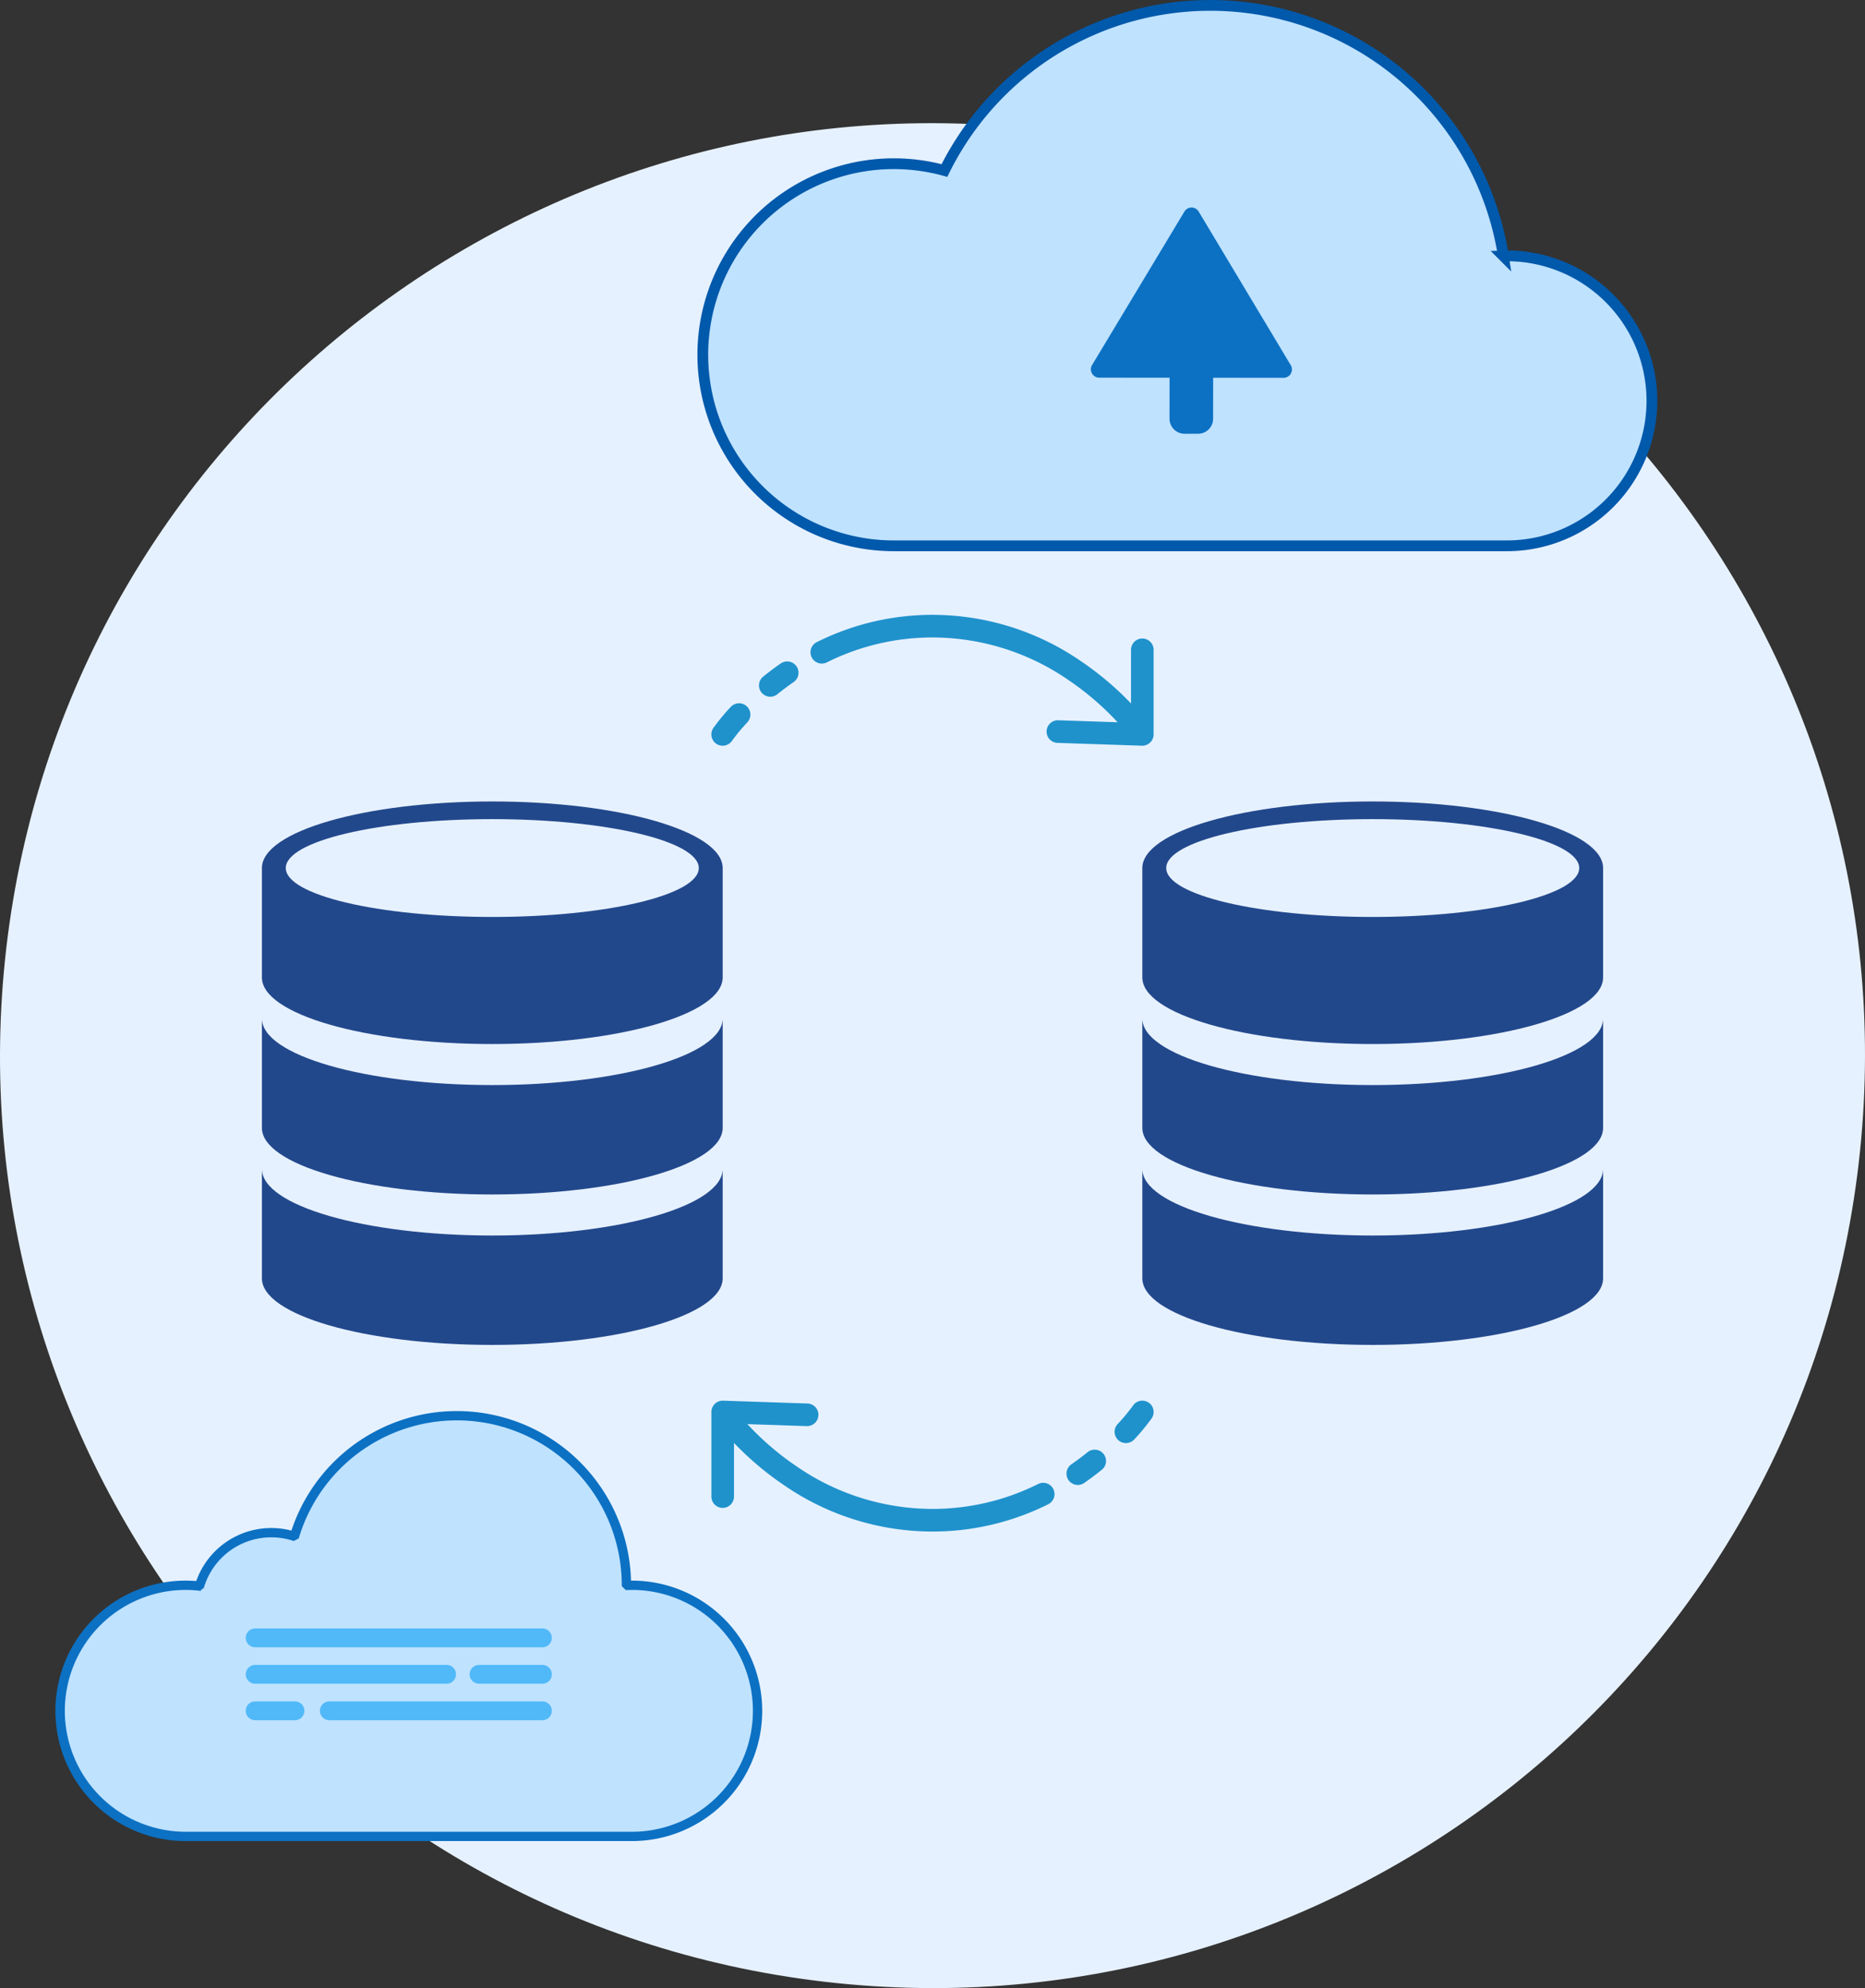 <svg xmlns="http://www.w3.org/2000/svg" xmlns:xlink="http://www.w3.org/1999/xlink" width="519.651" height="553.976" viewBox="0 0 519.651 553.976"><rect x="0" y="0" width="519.651" height="553.976" fill="#333333" stroke="none"/><defs><clipPath id="a"><rect width="373.701" height="255.434" transform="translate(0 0)" fill="none"/></clipPath><clipPath id="b"><rect width="197.5" height="120.413" fill="none"/></clipPath><clipPath id="c"><path d="M36.06,38.185a2.627,2.627,0,1,0,0,5.254H116.1a2.627,2.627,0,1,0,0-5.254Z" transform="translate(-33.433 -38.185)" fill="none"/></clipPath><linearGradient id="d" x1="-2.365" y1="1.193" x2="-2.317" y2="1.193" gradientUnits="objectBoundingBox"><stop offset="0" stop-color="#71d2f9"/><stop offset="1" stop-color="#51b9f8"/></linearGradient><clipPath id="e"><path d="M36.06,44.56a2.627,2.627,0,1,0,0,5.254H89.4a2.627,2.627,0,1,0,0-5.254Z" transform="translate(-33.433 -44.56)" fill="none"/></clipPath><linearGradient id="f" x1="-2.863" y1="1.321" x2="-2.798" y2="1.321" xlink:href="#d"/><clipPath id="g"><path d="M36.06,50.936a2.627,2.627,0,1,0,0,5.254h11.1a2.627,2.627,0,0,0,0-5.254Z" transform="translate(-33.433 -50.936)" fill="none"/></clipPath><linearGradient id="h" x1="-5.398" y1="2.632" x2="-5.245" y2="2.632" xlink:href="#d"/><clipPath id="i"><path d="M49.023,50.936a2.627,2.627,0,0,0,0,5.254H108.4a2.627,2.627,0,0,0,0-5.254Z" transform="translate(-46.396 -50.936)" fill="none"/></clipPath><linearGradient id="j" x1="-3.499" y1="1.084" x2="-3.439" y2="1.084" xlink:href="#d"/><clipPath id="k"><path d="M75.193,44.56a2.627,2.627,0,0,0,0,5.254H92.855a2.627,2.627,0,0,0,0-5.254Z" transform="translate(-72.566 -44.56)" fill="none"/></clipPath><linearGradient id="l" x1="-9.575" y1="2.502" x2="-9.449" y2="2.502" xlink:href="#d"/></defs><g transform="translate(-3117.025 -4880.676)"><path d="M95.176,311.563C109.947,168.839,237.622,65.112,380.346,79.882S626.8,222.328,612.026,365.052,469.581,611.5,326.857,596.732,80.406,454.287,95.176,311.563" transform="translate(3023.25 4836.519)" fill="#e6f1ff"/><g transform="translate(2759.9 4879.988)"><path d="M308.557,153.322H479.35a40.4,40.4,0,0,0,0-80.8c-.338,0-.662.04-.991.049A82.65,82.65,0,0,0,322.623,48.748a53.236,53.236,0,1,0-14.065,104.574" transform="translate(297.65 -0.545)" fill="#bfe2ff" stroke="#0059ab" stroke-width="3"/><path d="M333.323,62.851l-51.376-.044a2.324,2.324,0,0,1-1.987-3.521L305.686,16.53a2.319,2.319,0,0,1,3.979,0l25.65,42.8a2.319,2.319,0,0,1-1.992,3.512" transform="translate(381.455 43.115)" fill="#0c71c3"/><path d="M288.729,63.7l3.783,0a4.182,4.182,0,0,0,4.183-4.174l.031-35.661a4.176,4.176,0,0,0-4.174-4.179l-3.783,0a4.173,4.173,0,0,0-4.179,4.174l-.036,35.661a4.176,4.176,0,0,0,4.174,4.179" transform="translate(398.442 57.848)" fill="#0c71c3"/></g><g transform="translate(3190 5051.998)"><g transform="translate(0 0.002)" clip-path="url(#a)"><path d="M64.193,257.825C28.741,257.825,0,266.131,0,276.377v30.487c0,10.246,28.741,18.552,64.193,18.552s64.193-8.306,64.193-18.552V276.377c0-10.246-28.741-18.552-64.193-18.552m0,32.181c-31.778,0-57.538-6.1-57.538-13.629s25.761-13.629,57.538-13.629,57.538,6.1,57.538,13.629-25.761,13.629-57.538,13.629" transform="translate(0 -205.824)" fill="#22488c"/><path d="M128.387,557.654v30.487c0,10.246-28.74,18.552-64.193,18.552S0,598.387,0,588.141V557.654c0,10.246,28.74,18.552,64.193,18.552s64.193-8.306,64.193-18.552" transform="translate(0 -445.18)" fill="#22488c"/><path d="M128.387,765.5v30.487c0,10.246-28.74,18.552-64.193,18.552S0,806.234,0,795.988V765.5c0,10.246,28.74,18.552,64.193,18.552s64.193-8.306,64.193-18.552" transform="translate(0 -611.106)" fill="#22488c"/><path d="M1280.479,257.825c-35.452,0-64.193,8.306-64.193,18.552v30.487c0,10.246,28.741,18.552,64.193,18.552s64.193-8.306,64.193-18.552V276.377c0-10.246-28.741-18.552-64.193-18.552m0,32.181c-31.778,0-57.538-6.1-57.538-13.629s25.761-13.629,57.538-13.629,57.538,6.1,57.538,13.629-25.761,13.629-57.538,13.629" transform="translate(-970.97 -205.824)" fill="#22488c"/><path d="M1344.672,557.654v30.487c0,10.246-28.74,18.552-64.193,18.552s-64.193-8.305-64.193-18.552V557.654c0,10.246,28.74,18.552,64.193,18.552s64.193-8.306,64.193-18.552" transform="translate(-970.97 -445.18)" fill="#22488c"/><path d="M1344.672,765.5v30.487c0,10.246-28.74,18.552-64.193,18.552s-64.193-8.305-64.193-18.552V765.5c0,10.246,28.74,18.552,64.193,18.552s64.193-8.306,64.193-18.552" transform="translate(-970.97 -611.106)" fill="#22488c"/><path d="M626.335,123.152a58.576,58.576,0,0,0-4.856,5.881,3.152,3.152,0,0,0,5.191,3.577,53.846,53.846,0,0,1,4.3-5.182,3.152,3.152,0,0,0-4.632-4.276" transform="translate(-495.689 -97.504)" fill="#1f92cc"/><path d="M692.77,64.933c-1.659,1.15-3.305,2.384-4.894,3.666a3.152,3.152,0,1,0,3.96,4.905c1.47-1.187,2.993-2.328,4.527-3.392a3.152,3.152,0,1,0-3.593-5.18" transform="translate(-548.201 -51.388)" fill="#1f92cc"/><path d="M850.057,6.594a3.152,3.152,0,0,0-3.152,3.152V24.7A85.307,85.307,0,0,0,833.1,13.014,72.937,72.937,0,0,0,791.594,0a72.042,72.042,0,0,0-32.313,7.64,3.152,3.152,0,0,0,2.8,5.646,65.792,65.792,0,0,1,29.508-6.982,66.741,66.741,0,0,1,37.971,11.928,78.694,78.694,0,0,1,13.61,11.7l-16.568-.554a3.152,3.152,0,0,0-.211,6.3l23.556.788.105,0a3.152,3.152,0,0,0,3.152-3.152V9.746a3.152,3.152,0,0,0-3.152-3.152" transform="translate(-604.743 -0.002)" fill="#1f92cc"/><path d="M1183.438,1096.478a58.576,58.576,0,0,0,4.856-5.881,3.152,3.152,0,0,0-5.191-3.577,53.856,53.856,0,0,1-4.3,5.182,3.152,3.152,0,0,0,4.632,4.276" transform="translate(-940.384 -866.692)" fill="#1f92cc"/><path d="M1116.468,1162.607c1.658-1.15,3.305-2.384,4.894-3.666a3.152,3.152,0,1,0-3.96-4.905c-1.47,1.187-2.993,2.328-4.527,3.392a3.152,3.152,0,1,0,3.593,5.18" transform="translate(-887.335 -920.718)" fill="#1f92cc"/><path d="M624.076,1115.531a3.152,3.152,0,0,0,3.152-3.152v-14.953a85.311,85.311,0,0,0,13.806,11.685,72.937,72.937,0,0,0,41.505,13.012,72.043,72.043,0,0,0,32.313-7.64,3.152,3.152,0,0,0-2.8-5.646,65.792,65.792,0,0,1-29.509,6.982,66.741,66.741,0,0,1-37.971-11.928,78.7,78.7,0,0,1-13.61-11.7l16.568.554a3.152,3.152,0,0,0,.211-6.3l-23.556-.788-.105,0a3.152,3.152,0,0,0-3.152,3.152v23.57a3.152,3.152,0,0,0,3.152,3.152" transform="translate(-495.689 -866.689)" fill="#1f92cc"/></g></g><g transform="translate(3132.2 5273.564)"><g transform="translate(0 0)"><g clip-path="url(#b)"><path d="M160.323,48.247c-.52,0-1.036.016-1.551.04l0-.04A47.249,47.249,0,0,0,66.285,34.618,20.87,20.87,0,0,0,39.826,48.461a35.46,35.46,0,0,0-3.837-.214,34.989,34.989,0,0,0,0,69.978H160.323a34.989,34.989,0,1,0,0-69.978" transform="translate(0.594 0.595)" fill="#bfe2ff"/><path d="M160.62,48.544v.8c-.5,0-1.007.016-1.514.038l-.834-.8,0-.04a46.452,46.452,0,0,0-90.928-13.4l-1.011.528A20.075,20.075,0,0,0,40.886,48.987l-.85.563a34.772,34.772,0,0,0-3.751-.209,34.192,34.192,0,1,0,0,68.384H160.62a34.192,34.192,0,1,0,0-68.384V47.747a35.786,35.786,0,1,1,0,71.572H36.286a35.786,35.786,0,1,1,3.923-71.353l-.086.792-.764-.23A21.669,21.669,0,0,1,66.827,34.156l-.245.759-.764-.23a48.046,48.046,0,0,1,94.049,13.858l0,.04h-.8l-.037-.8c.523-.024,1.052-.04,1.588-.04Z" transform="translate(0.297 0.298)" fill="#0c71c3" stroke="#0c71c3" stroke-width="1"/></g></g><g transform="translate(53.293 60.868)"><g clip-path="url(#c)"><rect width="33.489" height="82.137" transform="translate(-1.657 4.665) rotate(-70.453)" fill="url(#d)"/></g></g><g transform="translate(53.293 71.03)"><g clip-path="url(#e)"><rect width="24.556" height="56.976" transform="translate(-1.657 4.665) rotate(-70.453)" fill="url(#f)"/></g></g><g transform="translate(53.293 81.194)"><g clip-path="url(#g)"><rect width="10.422" height="17.167" transform="translate(-1.657 4.665) rotate(-70.453)" fill="url(#h)"/></g></g><g transform="translate(73.956 81.194)"><g clip-path="url(#i)"><rect width="26.576" height="62.664" transform="translate(-1.657 4.665) rotate(-70.453)" fill="url(#j)"/></g></g><g transform="translate(115.672 71.03)"><g clip-path="url(#k)"><rect width="12.618" height="23.353" transform="translate(-1.657 4.665) rotate(-70.453)" fill="url(#l)"/></g></g></g></g></svg>